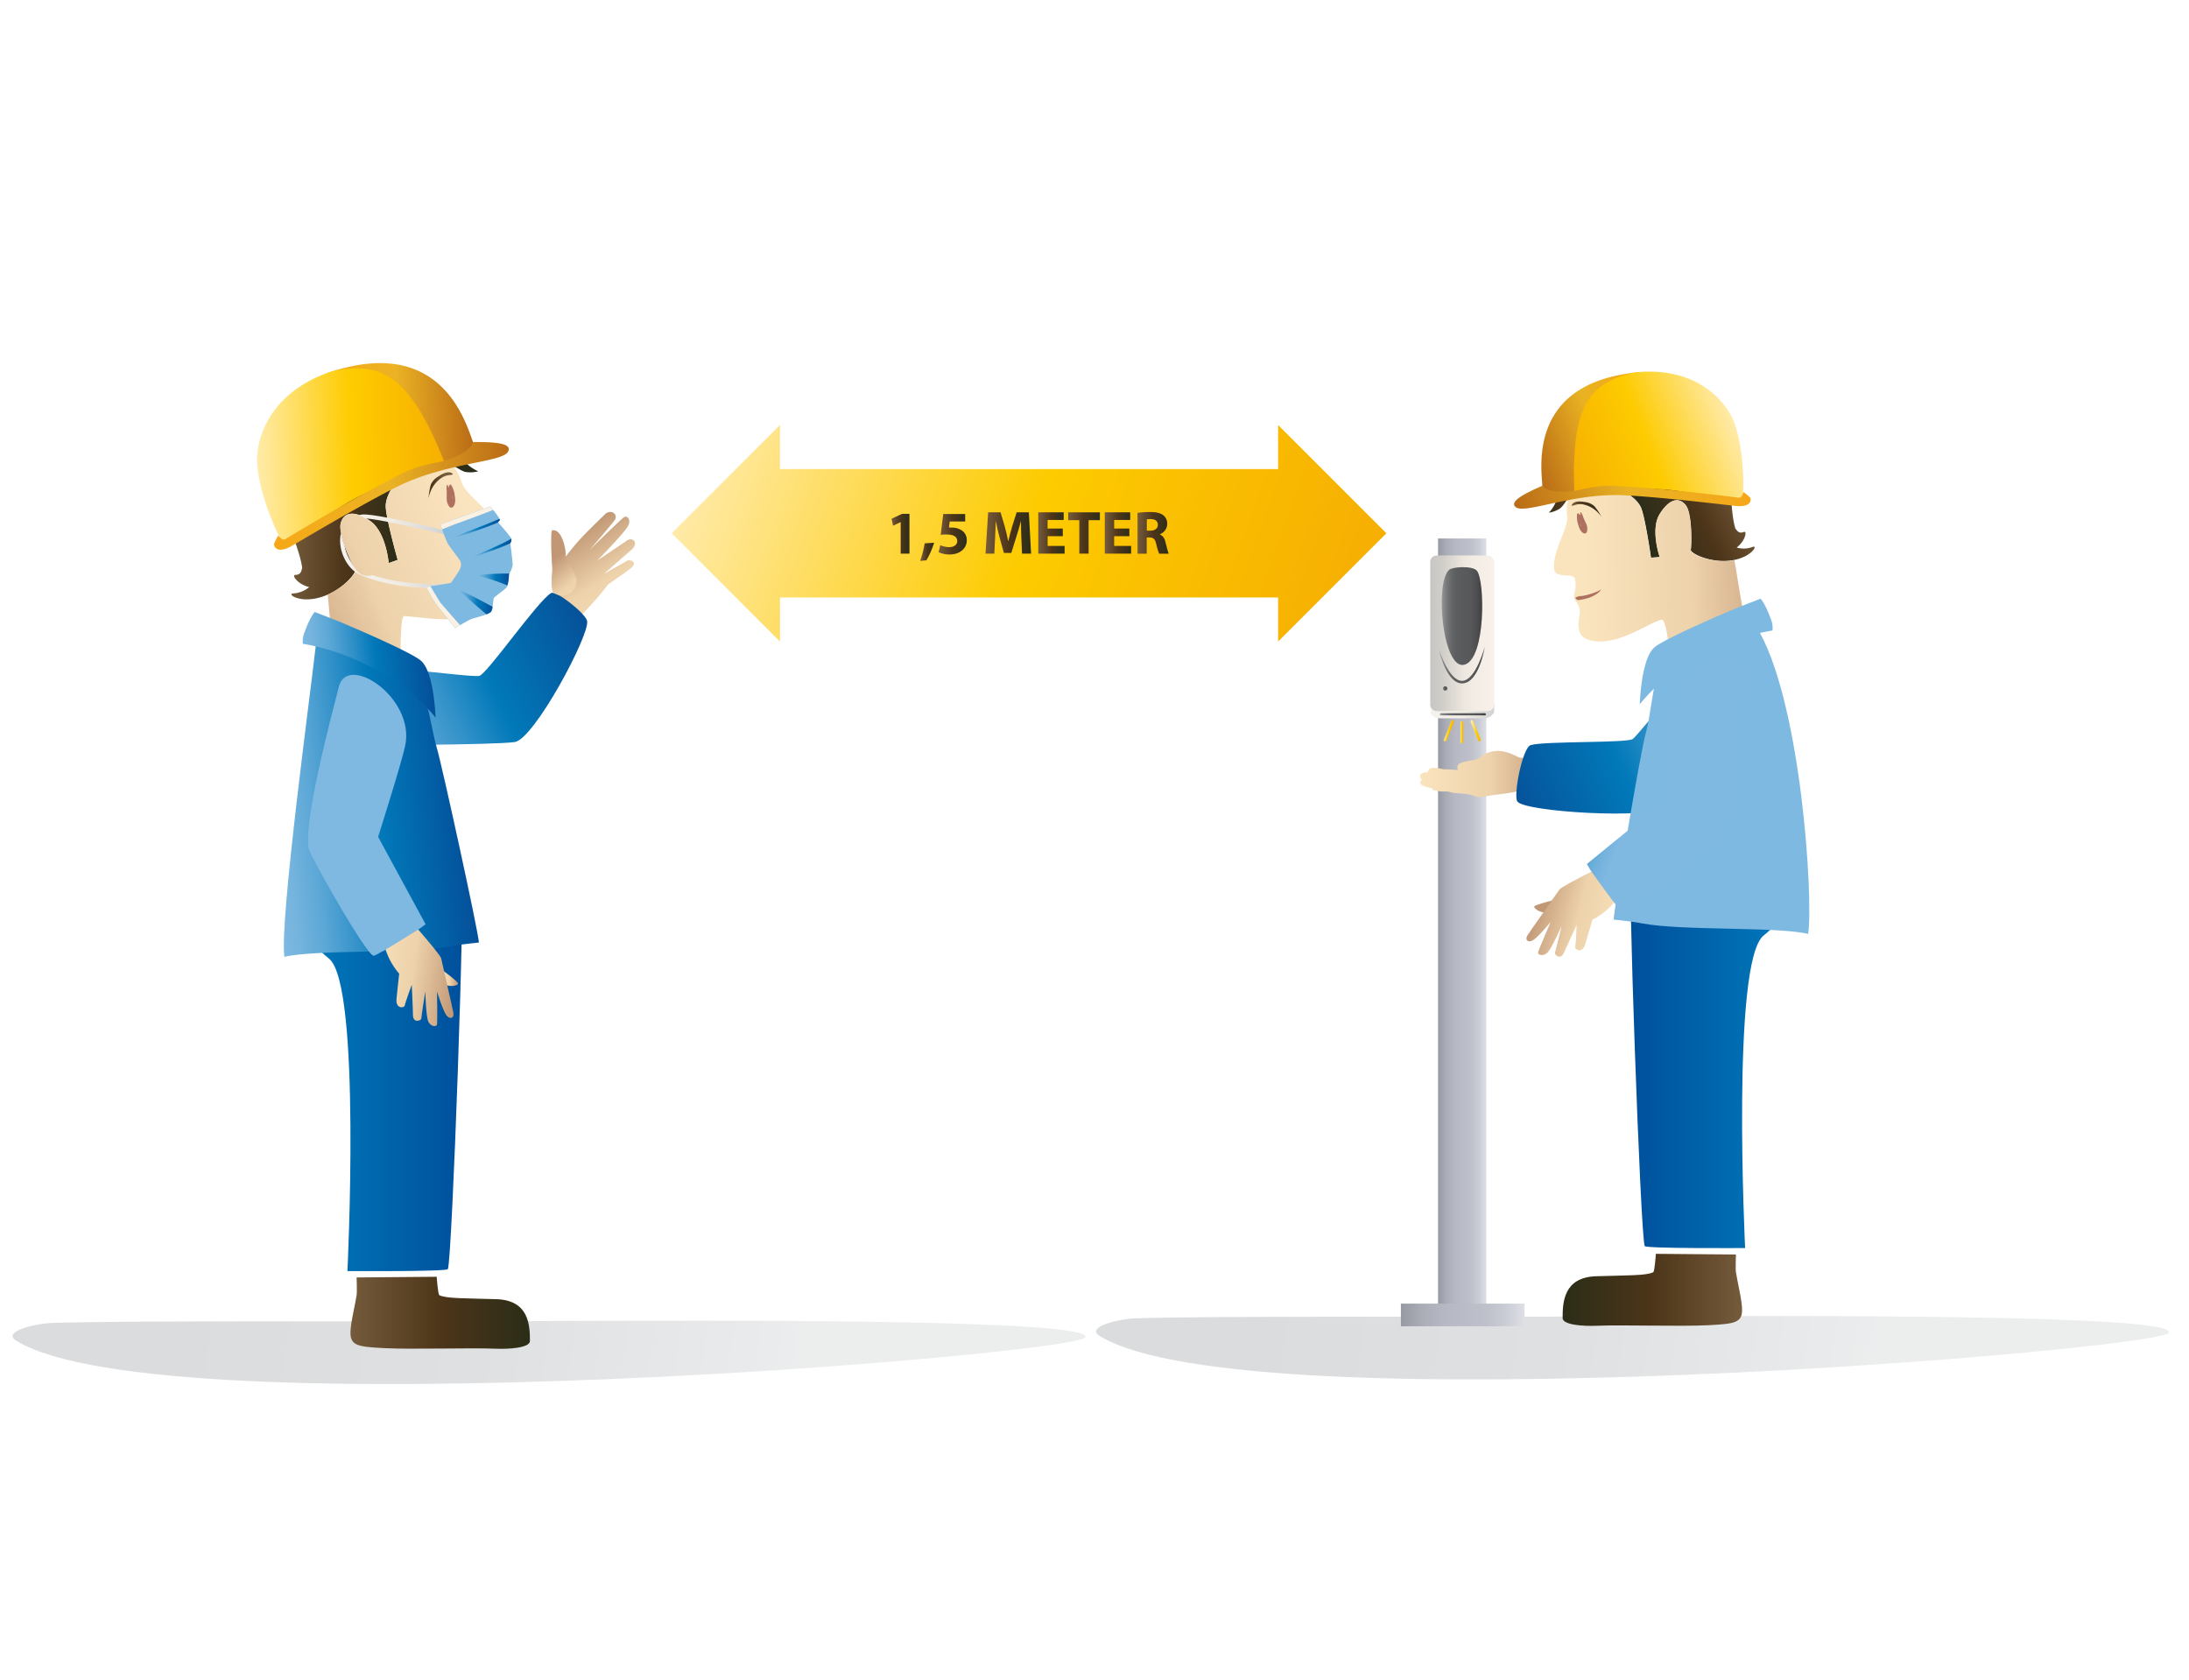 <svg xmlns="http://www.w3.org/2000/svg" xmlns:xlink="http://www.w3.org/1999/xlink" viewBox="0 0 748.57 574.47"><defs><style>.cls-1{fill:url(#linear-gradient);}.cls-2{fill:url(#Dorado_2);}.cls-3{fill:url(#Tono_tierra_2);}.cls-4{fill:url(#Tono_tierra_2-2);}.cls-5{fill:url(#Tono_tierra_2-3);}.cls-6{fill:url(#Tono_tierra_2-4);}.cls-7{fill:url(#Tono_tierra_2-5);}.cls-8{fill:url(#Tono_tierra_2-6);}.cls-9{fill:url(#Tono_tierra_2-7);}.cls-10{fill:url(#Tono_tierra_2-8);}.cls-11{fill:url(#Piedra_jaspeada);}.cls-12{fill:url(#Piedra_jaspeada-2);}.cls-13{fill:url(#Ladrillo_6);}.cls-14{fill:url(#Piedra_negra);}.cls-15{fill:url(#Piedra_blanca);}.cls-16{fill:url(#Piedra_negra-2);}.cls-17{fill:url(#Piedra_negra-3);}.cls-18{fill:url(#Piedra_negra-4);}.cls-19{fill:url(#Dorado_2-2);}.cls-20{fill:url(#Dorado_2-3);}.cls-21{fill:url(#Dorado_2-4);}.cls-22{fill:url(#Tono_tierra_2-9);}.cls-23{fill:url(#Tono_tierra_2-10);}.cls-24{fill:url(#Tono_piel_2);}.cls-25{fill:#ae705f;}.cls-26{fill:url(#Tono_tierra_2-11);}.cls-27{fill:url(#linear-gradient-2);}.cls-28{fill:url(#Dorado_2-5);}.cls-29{fill:url(#linear-gradient-3);}.cls-30{fill:url(#Tono_piel_2-2);}.cls-31{fill:url(#Neues_Verlaufsfeld_2);}.cls-32{fill:url(#Tono_piel_1);}.cls-33{fill:url(#linear-gradient-4);}.cls-34{fill:url(#Tono_tierra_6);}.cls-35{fill:url(#Neues_Verlaufsfeld_1);}.cls-36{fill:url(#Neues_Verlaufsfeld_1-2);}.cls-37{fill:url(#Tono_piel_2-3);}.cls-38{fill:url(#Tono_piel_2-4);}.cls-39{fill:url(#Neues_Verlaufsfeld_2-2);}.cls-40{fill:url(#linear-gradient-5);}.cls-41{fill:url(#Tono_piel_2-5);}.cls-42{fill:url(#Neues_Verlaufsfeld_2-3);}.cls-43{fill:url(#Tono_piel_2-6);}.cls-44{fill:url(#Tono_tierra_6-2);}.cls-45{fill:url(#Tono_tierra_6-3);}.cls-46{fill:url(#Tono_piel_1-2);}.cls-47{fill:url(#Tono_piel_1-3);}.cls-48{fill:url(#linear-gradient-6);}.cls-49{fill:url(#Tono_tierra_6-4);}.cls-50{fill:url(#Neues_Verlaufsfeld_1-3);}.cls-51{fill:url(#Neues_Verlaufsfeld_1-4);}.cls-52{fill:#af705f;}.cls-53{fill:url(#Tono_tierra_6-5);}.cls-54{fill:url(#linear-gradient-7);}.cls-55{fill:url(#Dorado);}.cls-56{fill:url(#linear-gradient-8);}.cls-57{fill:url(#Tono_piel_2-7);}.cls-58{fill:url(#Tono_piel_2-8);}.cls-59{fill:url(#Neues_Verlaufsfeld_2-4);}.cls-60{fill:url(#Ladrillo_6-2);}.cls-61{fill:url(#Ladrillo_6-3);}.cls-62{fill:#7eb9e1;}.cls-63{fill:#faf1e4;}.cls-64{fill:url(#Neues_Verlaufsfeld_1-5);}.cls-65{fill:url(#Neues_Verlaufsfeld_1-6);}.cls-66{fill:url(#Neues_Verlaufsfeld_1-7);}.cls-67{fill:url(#Neues_Verlaufsfeld_1-8);}</style><linearGradient id="linear-gradient" x1="-3088.61" y1="271.74" x2="-2746.27" y2="361.62" gradientTransform="matrix(0.59, 0.01, -0.02, 1.15, 2264.62, 105.53)" gradientUnits="userSpaceOnUse"><stop offset="0" stop-color="#dbdcdd"/><stop offset="0.49" stop-color="#dfe0e1"/><stop offset="0.95" stop-color="#eaebec"/><stop offset="1" stop-color="#eceded"/></linearGradient><linearGradient id="Dorado_2" x1="243.27" y1="143.99" x2="460.53" y2="220.79" gradientUnits="userSpaceOnUse"><stop offset="0" stop-color="#ffeaa8"/><stop offset="0.5" stop-color="#fdcb00"/><stop offset="1" stop-color="#f6ae02"/></linearGradient><linearGradient id="Tono_tierra_2" x1="304.8" y1="182.54" x2="311.04" y2="182.54" gradientUnits="userSpaceOnUse"><stop offset="0" stop-color="#765b3c"/><stop offset="0.5" stop-color="#4d3519"/><stop offset="1" stop-color="#2b2d1a"/></linearGradient><linearGradient id="Tono_tierra_2-2" x1="314.67" y1="188.76" x2="319.44" y2="188.76" xlink:href="#Tono_tierra_2"/><linearGradient id="Tono_tierra_2-3" x1="320.97" y1="182.66" x2="330.6" y2="182.66" xlink:href="#Tono_tierra_2"/><linearGradient id="Tono_tierra_2-4" x1="337.02" y1="182.29" x2="352.6" y2="182.29" xlink:href="#Tono_tierra_2"/><linearGradient id="Tono_tierra_2-5" x1="355.08" y1="182.29" x2="364.06" y2="182.29" xlink:href="#Tono_tierra_2"/><linearGradient id="Tono_tierra_2-6" x1="365.28" y1="182.29" x2="376.13" y2="182.29" xlink:href="#Tono_tierra_2"/><linearGradient id="Tono_tierra_2-7" x1="377.85" y1="182.29" x2="386.83" y2="182.29" xlink:href="#Tono_tierra_2"/><linearGradient id="Tono_tierra_2-8" x1="389.01" y1="182.24" x2="399.67" y2="182.24" xlink:href="#Tono_tierra_2"/><linearGradient id="Piedra_jaspeada" x1="491.77" y1="315.76" x2="508.28" y2="315.76" gradientUnits="userSpaceOnUse"><stop offset="0.01" stop-color="#979aa3"/><stop offset="0.01" stop-color="#989ba4"/><stop offset="0.18" stop-color="#abaeb7"/><stop offset="0.36" stop-color="#b6b9c3"/><stop offset="0.53" stop-color="#babdc7"/><stop offset="0.69" stop-color="#bec1ca"/><stop offset="0.84" stop-color="#c9ccd4"/><stop offset="0.99" stop-color="#dddee5"/><stop offset="1" stop-color="#dedfe6"/></linearGradient><linearGradient id="Piedra_jaspeada-2" x1="479.06" y1="449.74" x2="521.34" y2="449.74" xlink:href="#Piedra_jaspeada"/><linearGradient id="Ladrillo_6" x1="489.21" y1="243.24" x2="510.98" y2="243.24" gradientUnits="userSpaceOnUse"><stop offset="0" stop-color="#f5f1ed"/><stop offset="0.49" stop-color="#f1ede5"/><stop offset="1" stop-color="#d1d2d4"/></linearGradient><linearGradient id="Piedra_negra" x1="492.4" y1="244.3" x2="508.13" y2="244.3" gradientUnits="userSpaceOnUse"><stop offset="0" stop-color="#98999b"/><stop offset="0.03" stop-color="#8e8f91"/><stop offset="0.13" stop-color="#77787a"/><stop offset="0.23" stop-color="#67686a"/><stop offset="0.34" stop-color="#5d5e60"/><stop offset="0.49" stop-color="#5a5b5d"/><stop offset="0.7" stop-color="#57585a"/><stop offset="0.87" stop-color="#4e4e51"/><stop offset="1" stop-color="#404043"/></linearGradient><linearGradient id="Piedra_blanca" x1="489.1" y1="216.6" x2="510.98" y2="216.6" gradientUnits="userSpaceOnUse"><stop offset="0.01" stop-color="#c8c6c3"/><stop offset="0.2" stop-color="#d1ceca"/><stop offset="0.51" stop-color="#ebe5dd"/><stop offset="0.53" stop-color="#ede7df"/><stop offset="0.71" stop-color="#f3ede5"/><stop offset="1" stop-color="#f7f1e9"/></linearGradient><linearGradient id="Piedra_negra-2" x1="493.03" y1="210.72" x2="506.87" y2="210.72" xlink:href="#Piedra_negra"/><linearGradient id="Piedra_negra-3" x1="493.45" y1="235.46" x2="494.92" y2="235.46" xlink:href="#Piedra_negra"/><linearGradient id="Piedra_negra-4" x1="492.1" y1="227.53" x2="507.7" y2="227.53" xlink:href="#Piedra_negra"/><linearGradient id="Dorado_2-2" x1="499.43" y1="250.46" x2="500.37" y2="250.46" xlink:href="#Dorado_2"/><linearGradient id="Dorado_2-3" x1="445.84" y1="-13.3" x2="447.47" y2="-13.3" gradientTransform="translate(62.59 139.08) rotate(16.07)" xlink:href="#Dorado_2"/><linearGradient id="Dorado_2-4" x1="-1399.57" y1="518.52" x2="-1402.92" y2="519.48" gradientTransform="matrix(-0.96, 0.28, 0.28, 0.96, -985.52, 139.08)" xlink:href="#Dorado_2"/><linearGradient id="Tono_tierra_2-9" x1="862.13" y1="-752.02" x2="882.61" y2="-752.02" gradientTransform="matrix(-0.89, 0.45, 0.45, 0.89, 1649.45, 450.76)" xlink:href="#Tono_tierra_2"/><linearGradient id="Tono_tierra_2-10" x1="781.29" y1="-690.22" x2="816.63" y2="-690.22" gradientTransform="matrix(-0.9, 0.43, 0.43, 0.9, 1596.74, 452.59)" xlink:href="#Tono_tierra_2"/><linearGradient id="Tono_piel_2" x1="843.35" y1="-688.98" x2="777.41" y2="-659.17" gradientTransform="matrix(-0.9, 0.43, 0.43, 0.9, 1596.74, 452.59)" gradientUnits="userSpaceOnUse"><stop offset="0" stop-color="#fae4be"/><stop offset="0.52" stop-color="#edd2ab"/><stop offset="1" stop-color="#c19775"/></linearGradient><linearGradient id="Tono_tierra_2-11" x1="-4670.17" y1="193.24" x2="-4658.56" y2="193.24" gradientTransform="matrix(0.45, -0.32, 0.33, 0.45, 2568.27, -1419.02)" xlink:href="#Tono_tierra_2"/><linearGradient id="linear-gradient-2" x1="631.32" y1="-585.42" x2="678.9" y2="-585.42" gradientTransform="matrix(-0.93, 0.37, 0.37, 0.93, 1371.14, 449.83)" gradientUnits="userSpaceOnUse"><stop offset="0" stop-color="#f5a719"/><stop offset="0.49" stop-color="#e9b222"/><stop offset="1" stop-color="#b96b17"/></linearGradient><linearGradient id="Dorado_2-5" x1="609.87" y1="-572.78" x2="669.64" y2="-572.78" gradientTransform="matrix(-0.93, 0.37, 0.37, 0.93, 1371.14, 449.83)" xlink:href="#Dorado_2"/><linearGradient id="linear-gradient-3" x1="614.28" y1="-559.74" x2="690.24" y2="-559.74" xlink:href="#linear-gradient-2"/><linearGradient id="Tono_piel_2-2" x1="485.57" y1="264.76" x2="531.81" y2="264.76" gradientTransform="matrix(1, 0, 0, 1, 0, 0)" xlink:href="#Tono_piel_2"/><linearGradient id="Neues_Verlaufsfeld_2" x1="-1321.82" y1="600.88" x2="-1230.35" y2="600.88" gradientTransform="matrix(-0.92, 0.39, 0.39, 0.92, -848.77, 202.88)" gradientUnits="userSpaceOnUse"><stop offset="0" stop-color="#7fb8e1"/><stop offset="0.08" stop-color="#76b3de"/><stop offset="0.22" stop-color="#5ca7d6"/><stop offset="0.39" stop-color="#3392c9"/><stop offset="0.57" stop-color="#0179b9"/><stop offset="1" stop-color="#065199"/></linearGradient><linearGradient id="Tono_piel_1" x1="-12365.26" y1="1207.18" x2="-12436.02" y2="1239.17" gradientTransform="matrix(-0.99, 0.14, 0.14, 0.99, -11875.71, 769.15)" gradientUnits="userSpaceOnUse"><stop offset="0" stop-color="#fae4bf"/><stop offset="0.52" stop-color="#edd2ab"/><stop offset="1" stop-color="#c39875"/></linearGradient><linearGradient id="linear-gradient-4" x1="-12876.38" y1="359.34" x2="-12820.43" y2="359.34" gradientTransform="matrix(-1, 0, 0, 1, -12262.92, 0)" gradientUnits="userSpaceOnUse"><stop offset="0.03" stop-color="#0079bb"/><stop offset="1" stop-color="#00509c"/></linearGradient><linearGradient id="Tono_tierra_6" x1="-12858.69" y1="441.16" x2="-12797.29" y2="441.16" gradientTransform="matrix(-1, 0, 0, 1, -12262.92, 0)" gradientUnits="userSpaceOnUse"><stop offset="0" stop-color="#755b3c"/><stop offset="0.5" stop-color="#4d3519"/><stop offset="1" stop-color="#2b2d18"/></linearGradient><linearGradient id="Neues_Verlaufsfeld_1" x1="-13172.4" y1="-996.08" x2="-13105.69" y2="-996.08" gradientTransform="matrix(-0.99, -0.1, -0.1, 0.99, -12582.17, -67.58)" gradientUnits="userSpaceOnUse"><stop offset="0" stop-color="#7eb9e1"/><stop offset="0.08" stop-color="#75b4de"/><stop offset="0.22" stop-color="#5ba7d6"/><stop offset="0.39" stop-color="#3291c9"/><stop offset="0.57" stop-color="#0178b9"/><stop offset="1" stop-color="#04509a"/></linearGradient><linearGradient id="Neues_Verlaufsfeld_1-2" x1="-13149.77" y1="-1037.97" x2="-13107.02" y2="-1037.97" xlink:href="#Neues_Verlaufsfeld_1"/><linearGradient id="Tono_piel_2-3" x1="-1260.6" y1="-37.46" x2="-1254.45" y2="-37.46" gradientTransform="matrix(-0.93, -0.38, -0.38, 0.93, -649.32, -133.33)" xlink:href="#Tono_piel_2"/><linearGradient id="Tono_piel_2-4" x1="-1026.79" y1="598.51" x2="-993.42" y2="598.51" gradientTransform="matrix(-0.97, -0.24, -0.24, 0.97, -294.61, -514.2)" xlink:href="#Tono_piel_2"/><linearGradient id="Neues_Verlaufsfeld_2-2" x1="12144.73" y1="-3958.85" x2="12104.17" y2="-3953.48" gradientTransform="matrix(0.88, 0.47, -0.47, 0.88, -11980.48, -1972.73)" xlink:href="#Neues_Verlaufsfeld_2"/><linearGradient id="linear-gradient-5" x1="-3712.08" y1="278.97" x2="-3369.75" y2="368.86" xlink:href="#linear-gradient"/><linearGradient id="Tono_piel_2-5" x1="5756.31" y1="-3316.54" x2="5795.85" y2="-3316.54" gradientTransform="translate(6072.82 3345.9) rotate(-121.98)" xlink:href="#Tono_piel_2"/><linearGradient id="Neues_Verlaufsfeld_2-3" x1="228.78" y1="-1373.83" x2="319.58" y2="-1373.83" gradientTransform="translate(493.43 1595.17) rotate(-25.02)" xlink:href="#Neues_Verlaufsfeld_2"/><linearGradient id="Tono_piel_2-6" x1="6018.36" y1="-2925.79" x2="6038.78" y2="-2925.79" gradientTransform="matrix(-0.65, -0.76, 0.76, -0.65, 6324.89, 2890.55)" xlink:href="#Tono_piel_2"/><linearGradient id="Tono_tierra_6-2" x1="-11156.62" y1="126.54" x2="-11134.63" y2="126.54" gradientTransform="matrix(1, 0.05, -0.05, 1, 11297.03, 566.34)" xlink:href="#Tono_tierra_6"/><linearGradient id="Tono_tierra_6-3" x1="-11252.2" y1="-5.02" x2="-11214.27" y2="-5.02" gradientTransform="translate(11345.41 548.33) rotate(1.83)" xlink:href="#Tono_tierra_6"/><linearGradient id="Tono_piel_1-2" x1="-10882.03" y1="1003.22" x2="-10952.79" y2="1035.22" gradientTransform="translate(11094.07 769.15) rotate(8.13)" xlink:href="#Tono_piel_1"/><linearGradient id="Tono_piel_1-3" x1="-11186.05" y1="-4.7" x2="-11256.81" y2="27.29" gradientTransform="translate(11345.41 548.33) rotate(1.83)" xlink:href="#Tono_piel_1"/><linearGradient id="linear-gradient-6" x1="-11379.15" y1="367.19" x2="-11323.2" y2="367.19" gradientTransform="translate(11481.29)" xlink:href="#linear-gradient-4"/><linearGradient id="Tono_tierra_6-4" x1="-11361.46" y1="449.01" x2="-11300.06" y2="449.01" gradientTransform="translate(11481.29)" xlink:href="#Tono_tierra_6"/><linearGradient id="Neues_Verlaufsfeld_1-3" x1="-11683.56" y1="-838.46" x2="-11616.87" y2="-838.46" gradientTransform="translate(11800.53 -67.58) rotate(-5.79)" xlink:href="#Neues_Verlaufsfeld_1"/><linearGradient id="Neues_Verlaufsfeld_1-4" x1="-11666.49" y1="-883.14" x2="-11623.73" y2="-883.14" gradientTransform="translate(11800.53 -67.58) rotate(-5.79)" xlink:href="#Neues_Verlaufsfeld_1"/><linearGradient id="Tono_tierra_6-5" x1="16567.52" y1="5154.73" x2="16579.99" y2="5154.73" gradientTransform="matrix(-0.54, -0.11, -0.12, 0.55, 9699.69, -771.44)" xlink:href="#Tono_tierra_6"/><linearGradient id="linear-gradient-7" x1="-11420.57" y1="-744.8" x2="-11369.49" y2="-744.8" gradientTransform="translate(11551.23 453.57) rotate(-2.17)" gradientUnits="userSpaceOnUse"><stop offset="0" stop-color="#f6a817"/><stop offset="0.49" stop-color="#ebb324"/><stop offset="1" stop-color="#ba6b16"/></linearGradient><linearGradient id="Dorado" x1="-11443.58" y1="-731.23" x2="-11379.44" y2="-731.23" gradientTransform="translate(11551.23 453.57) rotate(-2.17)" gradientUnits="userSpaceOnUse"><stop offset="0" stop-color="#ffeba9"/><stop offset="0.5" stop-color="#fecc00"/><stop offset="1" stop-color="#f7af00"/></linearGradient><linearGradient id="linear-gradient-8" x1="-11438.85" y1="-717.23" x2="-11357.33" y2="-717.23" xlink:href="#linear-gradient-7"/><linearGradient id="Tono_piel_2-7" x1="150.49" y1="334.3" x2="156.64" y2="334.3" gradientTransform="matrix(1, 0, 0, 1, 0, 0)" xlink:href="#Tono_piel_2"/><linearGradient id="Tono_piel_2-8" x1="423.45" y1="760.34" x2="456.82" y2="760.34" gradientTransform="translate(-183.61 -487) rotate(8.39)" xlink:href="#Tono_piel_2"/><linearGradient id="Neues_Verlaufsfeld_2-4" x1="10779.28" y1="-3444.82" x2="10738.6" y2="-3439.44" gradientTransform="matrix(-0.99, 0.1, 0.1, 0.99, 11181.43, 2598.89)" xlink:href="#Neues_Verlaufsfeld_2"/><linearGradient id="Ladrillo_6-2" x1="89.18" y1="-398.41" x2="126.2" y2="-398.41" gradientTransform="translate(62.98 586.3) rotate(-5.16)" xlink:href="#Ladrillo_6"/><linearGradient id="Ladrillo_6-3" x1="89.18" y1="-386.48" x2="126.2" y2="-386.48" gradientTransform="translate(62.98 586.3) rotate(-5.16)" xlink:href="#Ladrillo_6"/><linearGradient id="Neues_Verlaufsfeld_1-5" x1="154.83" y1="180.68" x2="170.93" y2="180.68" gradientTransform="matrix(1, 0, 0, 1, 0, 0)" xlink:href="#Neues_Verlaufsfeld_1"/><linearGradient id="Neues_Verlaufsfeld_1-6" x1="161.26" y1="187.46" x2="174.91" y2="187.46" gradientTransform="matrix(1, 0, 0, 1, 0, 0)" xlink:href="#Neues_Verlaufsfeld_1"/><linearGradient id="Neues_Verlaufsfeld_1-7" x1="156.71" y1="205.82" x2="168.44" y2="205.82" gradientTransform="matrix(1, 0, 0, 1, 0, 0)" xlink:href="#Neues_Verlaufsfeld_1"/><linearGradient id="Neues_Verlaufsfeld_1-8" x1="162.98" y1="198.2" x2="174.17" y2="198.2" gradientTransform="matrix(1, 0, 0, 1, 0, 0)" xlink:href="#Neues_Verlaufsfeld_1"/></defs><g id="Ebene_2" data-name="Ebene 2"><path class="cls-1" d="M388,450.91c27.78-.88,98.56-.37,162.85-.66,63.91-.28,193.84-.78,190.83,5.58C738.94,461.58,427,488,376.17,457,370.77,453.76,383.17,451.07,388,450.91Z"/><polygon class="cls-2" points="474.1 182.39 437.07 145.36 437.07 160.44 355.26 160.44 348.54 160.44 266.73 160.44 266.73 145.36 229.7 182.39 266.73 219.42 266.73 204.34 348.54 204.34 355.26 204.34 437.07 204.34 437.07 219.42 474.1 182.39"/><path class="cls-3" d="M308,178.56h0l-2.6,1.24-.52-2.39,3.62-1.67H311v13.61H308Z"/><path class="cls-4" d="M314.67,191.84a34.23,34.23,0,0,0,1.53-6l3.24-.21a28.52,28.52,0,0,1-2.64,6Z"/><path class="cls-5" d="M330.06,178.35h-5.28l-.29,2.1a4.91,4.91,0,0,1,.88,0,6.18,6.18,0,0,1,3.58,1,3.88,3.88,0,0,1,1.65,3.41c0,2.54-2.17,4.78-5.84,4.78a8.64,8.64,0,0,1-3.79-.78l.59-2.39a7.46,7.46,0,0,0,3.05.67c1.32,0,2.73-.62,2.73-2.07s-1.11-2.26-3.83-2.26a10.67,10.67,0,0,0-1.83.13l.88-7.14h7.5Z"/><path class="cls-6" d="M349.27,183.94c-.07-1.69-.13-3.74-.13-5.8h0c-.46,1.8-1.05,3.81-1.59,5.47l-1.72,5.51H343.3l-1.51-5.45c-.46-1.67-.92-3.68-1.27-5.53h0c-.06,1.91-.14,4.09-.23,5.85l-.27,5.36h-3l.9-14.12h4.25l1.38,4.71c.46,1.64.88,3.4,1.19,5.05h.09c.38-1.63.86-3.5,1.34-5.07l1.49-4.69h4.18l.76,14.12h-3.1Z"/><path class="cls-7" d="M363.45,183.38h-5.19v3.35h5.8v2.62h-9V175.23h8.69v2.62h-5.51v2.93h5.19Z"/><path class="cls-8" d="M369.09,177.91h-3.81v-2.68h10.85v2.68h-3.86v11.44h-3.18Z"/><path class="cls-9" d="M386.22,183.38H381v3.35h5.8v2.62h-9V175.23h8.69v2.62H381v2.93h5.19Z"/><path class="cls-10" d="M389,175.42a27.67,27.67,0,0,1,4.25-.29c2.1,0,3.56.31,4.57,1.11a3.57,3.57,0,0,1,1.32,3,3.75,3.75,0,0,1-2.49,3.46v.06a3.54,3.54,0,0,1,1.88,2.62c.44,1.61.86,3.45,1.13,4H396.4a20.22,20.22,0,0,1-1-3.29c-.4-1.78-1-2.24-2.32-2.26h-.94v5.55H389Zm3.17,6.07h1.25c1.59,0,2.53-.79,2.53-2s-.87-1.94-2.34-1.94a6.61,6.61,0,0,0-1.44.1Z"/><rect class="cls-11" x="491.77" y="184.17" width="16.51" height="263.17"/><rect class="cls-12" x="479.06" y="445.87" width="42.28" height="7.75"/><path class="cls-13" d="M489.21,241.23s.12,2.26.12,2.64c0,.56,1.23,1.72,2.89,1.79s15,0,15.7,0a3.84,3.84,0,0,0,3-2c0-.28.08-2.85.08-2.85Z"/><rect class="cls-14" x="492.4" y="243.94" width="15.73" height="0.74" rx="0.33"/><rect class="cls-15" x="489.1" y="189.98" width="21.88" height="53.23" rx="2.19"/><path class="cls-16" d="M495.54,194.9c1-1,7.84-1.51,9.46.25,2.83,3.07,3.2,30.11-4.18,32.19S490.5,199.57,495.54,194.9Z"/><circle class="cls-17" cx="494.19" cy="235.46" r="0.74"/><path class="cls-18" d="M492.1,222.18s3.44,10.94,8,10.69,7.62-11.55,7.62-11.55-1.84,12.05-7.49,12.41S492.1,222.18,492.1,222.18Z"/><path class="cls-19" d="M499.9,254.24a.47.47,0,0,1-.47-.47v-6.61a.47.47,0,1,1,.94,0v6.61A.47.47,0,0,1,499.9,254.24Z"/><path class="cls-20" d="M494.2,253.58a.33.33,0,0,1-.17,0,.46.46,0,0,1-.26-.61l2.55-6.34a.47.47,0,1,1,.87.35l-2.55,6.34A.47.47,0,0,1,494.2,253.58Z"/><path class="cls-21" d="M505.91,253.58a.47.47,0,0,1-.44-.3l-2.55-6.34a.47.47,0,1,1,.87-.35l2.55,6.34a.46.46,0,0,1-.26.61A.33.33,0,0,1,505.91,253.58Z"/><path class="cls-22" d="M532.46,170.59c.68-2,1.06-3.63,1.08-3.66.29-1,.56-1.87.8-2.64l7.73,1.84c-.38.08.13.58-.21.71s-3.46,1.88-4.07,2.32c-2.3,1.63-2.52,3.16-4.18,4.64a9.36,9.36,0,0,1-3.93,1.55A13.19,13.19,0,0,0,532.46,170.59Z"/><path class="cls-23" d="M552.87,167.2l35.94-.79,2.88-.07c.39,4,.52,10.49,1.75,14.42.84,1.13,1.43,1.77,2.9,1.18,1.22-.49.5,3.08-2.46,5.33a8.42,8.42,0,0,0,3.34.3c1.78-.16,2.57-.89,2.75-.5.36.78-1.73,2.45-3.12,3.15-8.42,4.18-18.89-.76-18.64-2.19.29-1.71.54-12.41-1.73-15.26s-5.59-2.26-8.88,3,0,14.73,0,14.73l-3,.23s-2-14-3.46-17.24C560.17,171.45,557.49,168.7,552.87,167.2Z"/><path class="cls-24" d="M538.6,198.07c-.4-2.41-6.68,0-7.11-3.26-.83-6.05,4.87-14,4.45-18.16-.47-4.7.23-2.9,0-5.82a31.5,31.5,0,0,1,3.49-3,6.48,6.48,0,0,1,1.82-1c5.13-.11,6,.51,11.61.39,4.62,1.5,7.3,4.25,8.23,6.34,1.45,3.24,3.46,17.24,3.46,17.24l3-.23s-3.3-9.43,0-14.73,6.61-5.89,8.88-3,2,13.55,1.73,15.26c-.25,1.43,7.62,4.91,14.93,3.5.22,1.23.39,2.14.48,2.58.31,1.46,3.19,21.55,4.81,22.88-3.22,4.48-19.44,6.37-21.17,10.86,0,0-5.08-1.8-5.09-1.77-1.41-1.06-2-14.39-3.85-14.17-3.4.41-13.59,8.14-22.27,7.37-5.21-.46-7-2.62-5.86-8.95.62-3.42-1.62-4.5-1.84-5.93C538.05,202.47,539.29,202.23,538.6,198.07Z"/><path class="cls-25" d="M540.43,176a.71.71,0,0,1-.15.15c-.5-.64-.89-.93-1,0a8.11,8.11,0,0,0,.35,3.05,10,10,0,0,0,.54,1.6c.59,1.31,1.88,2.32,2.47,1.14,0,0,0-.11.08-.17a4.42,4.42,0,0,0-.47-3c-.28-.63-.57-1.25-.83-1.89a6.15,6.15,0,0,0-.68-1.54C540.36,175,540.28,175.52,540.43,176Zm.31,4.36a4.56,4.56,0,0,1-.38-1.33C540.51,179.52,540.63,180,540.74,180.4Z"/><path class="cls-26" d="M545.23,173.13a5.62,5.62,0,0,0-3.15-1.4c-1.89-.36-3.66-.36-4.52.82,0,0-.18.33-.14.36a2.07,2.07,0,0,0,.61,0,5.89,5.89,0,0,1,3.7-.31,9.73,9.73,0,0,1,4.57,2.57c.41.41.78.83,1.15,1.28l.14.15a.48.48,0,0,0-.11-.24l-.2-.21a.35.35,0,0,0,0-.08A20,20,0,0,0,545.23,173.13Z"/><path class="cls-25" d="M547.58,201.53c-1.07,1-6.08,2.46-7.24,2.33a4.38,4.38,0,0,0-1.59.56l-.1,0a2.26,2.26,0,0,0,.93.84l.06,0C545.38,204.61,547.37,202.09,547.58,201.53Z"/><path class="cls-27" d="M555.61,127.92a44.53,44.53,0,0,1,7.51-.72c-24.15,8-24.21,26.66-23.57,41.54-3.71,0-10.28.65-12.11-2.52C527.15,160.25,522.81,133.33,555.61,127.92Z"/><path class="cls-28" d="M558.63,127.44c21.06-2.48,32,9.52,34.78,18,2.9,8.93,2.87,19.93,2.68,23.23,2.69,8.44-8.93-.13-27.66-1.31-8-.51-24.2.52-30.06,1.29C537.14,138.49,543.71,131,558.63,127.44Z"/><path class="cls-29" d="M527.45,166.14c.08,0,.77,1.35,4,1.84a24.23,24.23,0,0,0,8.73-.43c7.8-1.84,10.52-1.46,15.77-1.14,15.12.93,31.65,2.91,38.57,3.82,1.34.18,1.54-2,1.76-1.89a19.2,19.2,0,0,1,2.29,1.9s1.09,3.13-4.36,2.86c-.85,0-25.11-3.06-38.94-3.71-17.67-.83-34,6.68-37,4C516.27,171.61,520.55,169.13,527.45,166.14Z"/><path class="cls-30" d="M531.11,259.49s-10.55-.09-11.61-.43-5-3-9.31-2c-3.08.7-4.34,2.45-5.27,2.72s-5.81.65-6.35,1.93.22,1.57.22,1.57l-.92.09s-1.13-.16-2.31-.21-2-.06-2-.06-4.24-1.15-5,.2a4,4,0,0,0-.38.87s-2.13-.22-2.48,1,.6,1.3.6,1.3-1.15,1.1-.27,1.94c.64.6,3.7,1.25,3.7,1.25s.08.49.43.58a30.28,30.28,0,0,0,3.1.5,11.64,11.64,0,0,1,2,0,17.58,17.58,0,0,0,2.14.47l3.72.31c1.59.12,4.13,1.16,4.8,1.11s5.33-.79,5.95-.85,5-.63,6.19-.94,3-.48,3.81-.65a20.7,20.7,0,0,1,3.67-.12c1.51,0,6.34.52,6.34.52Z"/><path class="cls-31" d="M589.81,219.13c-5.74,1.49-28.83,31.63-31.44,33.61-1.93,1.46-30.2.68-34.93,2.11-2.83.85-6,17.38-4.54,19.31,2.7,3.57,45.51,6.07,50.17,2,5.82-5,34.93-28.07,34.93-28.07S599,216.76,589.81,219.13Z"/><path class="cls-32" d="M576,228.1a5.15,5.15,0,0,1,2.77-1.49,9,9,0,0,0,.59,2.45S575.93,228.13,576,228.1Z"/><path class="cls-33" d="M557.76,292.12c14.55-.45,44.46-.5,55.51,1,.22,6.52.22,7.19.13,9.59-.25,6.16-3.38,11.67-10.33,17.29-11.11,9-6.29,106.86-6.29,106.86s-33.9.23-34.34-.67C561,423.21,556.4,293.88,557.76,292.12Z"/><path class="cls-34" d="M534.37,450.8c0-5.42.34-14,11.57-14.3,10.6-.32,17.08-.19,19.41-1.36.51-.25.9-6.3.9-6.3l27.39.23s-.19,4.88,0,6.06c.59,3.68,1.63,7.71,2,11.23.67,6.06-1.75,6.39-11.38,6.89s-29.41-.18-38.16.19C541.48,453.64,534.37,453.19,534.37,450.8Z"/><path class="cls-35" d="M551.82,314.47c.17-3.54,9.08-57.19,11.06-64,1.2-4.1,2.22-13.69,3.32-17.69.13-.16,5.14-15.48,32.45-19.18l1.79.45c15.53,24.62,19.73,93.89,17.89,105.37-10.83-2.57-42.94-1-56.74-3.59C556.39,314.84,551.81,314.64,551.82,314.47Z"/><path class="cls-36" d="M561.28,234.45c.6-4.84,1.88-11,4.64-13.16l.07-.06c4.1-3.13,22-10.77,27.41-13.07,1-.43,8.66-3.39,8.66-3.39s1.54,1.52,3.44,6.79a8,8,0,0,1,.63,4.09c-20,3.3-35.92,15.09-41.82,21.22-1.41,1.46-2.41,2.63-3,3.32l-.56.7S560.84,238,561.28,234.45Z"/><path class="cls-37" d="M532,307.69s-7.06,1.68-7.34,2.36,2.68,2.69,4.84,1.79S532,307.69,532,307.69Z"/><path class="cls-38" d="M554.6,293s-20.35,9.81-21.33,11.26-9.92,14.09-10.92,15.65.19,2.7,1.94,1.64,6-6.25,6-6.25-4.08,9.49-4.31,10.39,1.71,1.59,3.18.15,4.85-9.09,4.85-9.09-2,8.42-2.26,9.09,1.93,2.71,3.09,0c.69-1.59,4.31-9.43,4.31-9.43s-.23,6.42-.47,7.42,2.37,2.39,3.39-.75c.41-1.24,2.48-8.51,2.48-8.51s6.62-3.08,9.55-9.25c1.95-4.1,8.9-11.32,8.9-11.32Z"/><path class="cls-39" d="M542.65,295.52,569,274s2.18-26.58,3.29-32.44c3.1-16.49,27-21.58,25.38-9.83-1.39,9.82-3.23,49.37-8.66,55.49-2.53,2.87-32.43,26.35-34.1,25s-11-14.57-11-14.57"/><path class="cls-40" d="M17.45,452.49c27.79-.88,98.57-.37,162.85-.65,63.91-.29,193.85-.79,190.83,5.57-2.72,5.75-314.61,32.15-365.49,1.21C.25,455.34,12.64,452.65,17.45,452.49Z"/><path class="cls-41" d="M184.27,224.23s4.26-13.08,5.08-19.69c.33-2.65-1.59-6.73.11-8.82.71-.88,4.73-6.71,9-11.39,1.87-2.07,7.68-7.73,8.48-8.48,2-1.89,4.72.16,3.18,2.16-2.31,3-8.49,10.08-8.49,10.08s10.83-10.62,11.81-11.23,2.49.71,1.35,3-10.5,11.83-10.5,11.83,9.2-6.12,9.91-6.68c2-1.57,4.5.57,1.77,3l-9.44,8.29s6.72-3.78,7.8-4.45,4.31.39,1,2.81c-1.31,1-7.43,5.3-7.43,5.3a96.37,96.37,0,0,1-7.91,9.19c-4,4-11.25,24.63-11.25,24.63Z"/><path class="cls-42" d="M114.71,229.17c5.37-3.56,45.68,2.72,49.18,2,2.57-.5,19.94-25.59,24.56-28.33,1.73-1,11.83,7,12.33,9.56.93,4.78-18.17,40.56-24.81,41.41-8.29,1.06-53.18,1.05-53.18,1.05S106.14,234.85,114.71,229.17Z"/><path class="cls-43" d="M188.87,195s-.89-13.5,0-13.65c3.22-.56,4.84,6.44,4.61,9.35-.05.54,2.74,4.18,3.48,6.73,1,3.47-2.32,8.15-7.53,5.45C188.07,202.15,188.87,195,188.87,195Z"/><path class="cls-44" d="M158.75,157.73c-1.55-1.7-2.62-3.1-2.65-3.12l-1.94-2.25-6.78,5.17c.4-.08.13.63.51.61.54,0,4.22.34,5,.5,3,.6,3.84,2,6.11,2.74a10.1,10.1,0,0,0,4.54-.19A14,14,0,0,1,158.75,157.73Z"/><path class="cls-45" d="M137.24,163.27l-35.61,14.85-2.85,1.19c1.34,4.07,4,10.51,4.55,14.9-.33,1.48-.63,2.37-2.33,2.42-1.41.06.84,3.24,4.73,4.17a9.19,9.19,0,0,1-3.15,1.74c-1.82.62-2.91.25-2.92.71,0,.91,2.76,1.65,4.43,1.73,10.08.44,18.21-9,17.35-10.25-1-1.56-5.93-11.95-4.94-15.73s4.5-4.64,10-.87,6.4,14.47,6.4,14.47l3.08-1.1s-4.11-14.62-4.09-18.42C131.93,170.62,133.37,166.75,137.24,163.27Z"/><path class="cls-46" d="M139.64,236a5.15,5.15,0,0,0-2.77-1.49,8.38,8.38,0,0,1-.59,2.44S139.66,236,139.64,236Z"/><path class="cls-47" d="M170.23,181.08c-1.82-6.3-10.85-11.6-12.26-15.89-1.58-4.82-1.49-2.75-2.54-5.71a33.59,33.59,0,0,0-4.73-1.42,6.62,6.62,0,0,0-2.23-.21c-5.08,2.12-5.65,3.09-11.23,5.42-3.87,3.48-5.31,7.35-5.31,9.81,0,3.8,4.09,18.42,4.09,18.42l-3.08,1.1s-.86-10.7-6.4-14.47-9.05-2.9-10,.87,3.9,14.17,4.94,15.73c.72,1.08-3.48,6-9.4,8.64.53,5.36.86,10.74,1.74,16.06a1,1,0,0,1-.2.82,65.3,65.3,0,0,1,.53,8.62s0,.06,0,.09a7.08,7.08,0,0,1,.09,3c4.23,2.49,16.43-.65,22.58.28.31-6.12-.21-21.61,1.43-21.51,7.94.47,14,2.28,24.3-.3,5.45-1.36,7.37-4.05,4.79-10.49-1.39-3.46.79-4.94.39-6.44-.55-2-1.86-1.72-3-6.1C164,184.83,171.2,184.41,170.23,181.08Z"/><path class="cls-48" d="M157.83,300c-14.55-.44-44.46-.49-55.51,1-.22,6.51-.22,7.19-.13,9.59.25,6.16,3.38,11.67,10.33,17.29,11.11,8.95,6.29,106.86,6.29,106.86s33.9.22,34.34-.67C154.62,431.06,159.19,301.73,157.83,300Z"/><path class="cls-49" d="M181.22,458.65c0-5.42-.33-14-11.57-14.3-10.6-.32-17.08-.19-19.4-1.36-.51-.25-.91-6.3-.91-6.3l-27.39.23s.19,4.88,0,6.06c-.59,3.68-1.63,7.71-2,11.22-.67,6.07,1.75,6.39,11.39,6.89s29.4-.17,38.16.2C174.11,461.49,181.22,461,181.22,458.65Z"/><path class="cls-50" d="M163.77,322.32c-.17-3.54-12.44-59.86-14.43-66.68-1.19-4.1-2.12-10.06-3.23-14.07-.12-.15-9-17.94-36.28-21.63l-1.8.45c-1.39,13.22-12.61,95.39-10.77,106.87,10.83-2.57,42.94-1,56.74-3.59C159.2,322.69,163.78,322.49,163.77,322.32Z"/><path class="cls-51" d="M148.41,239c-.6-4.84-1.88-11-4.64-13.16l-.06-.06c-4.11-3.13-22-10.77-27.42-13.07-1-.43-8.66-3.39-8.66-3.39s-1.54,1.52-3.43,6.79a7.87,7.87,0,0,0-.63,4.09c20,3.3,35.91,15.09,41.82,21.22,1.4,1.46,2.4,2.63,3,3.32.37.44.56.7.56.7S148.86,242.55,148.41,239Z"/><path class="cls-52" d="M152.76,166.09a6.38,6.38,0,0,0,0,1.8c0,.75,0,1.48,0,2.22a4.79,4.79,0,0,0,.83,3.11.93.93,0,0,0,.14.14c1.1.89,1.92-.66,1.93-2.2a10.08,10.08,0,0,0-.17-1.81,8.81,8.81,0,0,0-1-3.14c-.55-.89-.81-.43-1,.41a.49.49,0,0,1-.22-.08C153.22,166,152.92,165.51,152.76,166.09Zm1.92,3.39a4.92,4.92,0,0,1,.21,1.48C154.81,170.48,154.73,170,154.68,169.48Z"/><path class="cls-53" d="M147.32,165.77a6,6,0,0,1,2.49-2.74c1.69-1.17,3.43-1.95,4.79-1.17,0,0,.31.25.29.3a1.78,1.78,0,0,1-.59.28,6.32,6.32,0,0,0-3.76,1.32,10.21,10.21,0,0,0-3.37,4.5,17.93,17.93,0,0,0-.58,1.75c0,.08-.05.15-.07.21a.54.54,0,0,1,0-.28c0-.1.06-.2.1-.3s0-.06,0-.09A23.63,23.63,0,0,1,147.32,165.77Z"/><path class="cls-52" d="M157.36,194.66c1.48.53,7-.23,8.12-.86a4.41,4.41,0,0,1,1.81-.14h.11a2.45,2.45,0,0,1-.55,1.23s0,.05,0,.07C160.86,196.73,157.81,195.12,157.36,194.66Z"/><path class="cls-54" d="M117.49,125.92a47.05,47.05,0,0,0-7.69,2.56C137,125.83,145.14,144.12,151,159c3.66-1.58,10.37-3.82,10.79-7.73C159.47,145.27,152,117,117.49,125.92Z"/><path class="cls-55" d="M114.32,126.76C92.57,133.48,87,150,88,159.52c1,10,5.85,20.8,7.48,23.95,1,9.46,8.7-4,26.57-13.31,7.62-4,24-10,30.05-11.79C140.2,128.27,130.5,123.76,114.32,126.76Z"/><path class="cls-56" d="M161.74,151.19c-.1,0-.18,1.65-3.16,3.55a26.24,26.24,0,0,1-8.75,3.38c-8.46,1.58-11,3.13-16,5.73-14.44,7.48-29.79,16.61-36.18,20.51-1.24.76-2.39-1.3-2.56-1.08a20.62,20.62,0,0,0-1.42,2.86s.29,3.53,5.52.91c.83-.41,23.31-13.92,36.61-20.57,17-8.5,36.26-8.22,38-12.12C175.08,151.7,169.81,151.12,161.74,151.19Z"/><path class="cls-57" d="M150.74,331.41s5.9,4.24,5.9,5-3.5,1.48-5.16-.18S150.74,331.41,150.74,331.41Z"/><path class="cls-58" d="M135.42,309.3s15.11,16.79,15.46,18.51,3.83,16.8,4.17,18.61-1.21,2.43-2.42.79-3.18-8.06-3.18-8.06.18,10.32,0,11.24-2.18.82-3-1.06-1-10.25-1-10.25-1.38,8.54-1.37,9.27-2.8,1.77-2.86-1.15c0-1.74-.41-10.37-.41-10.37s-2.22,6-2.37,7-3.11,1.31-2.86-2c.09-1.3.93-8.81.93-8.81s-5-5.36-5.32-12.18c-.24-4.54-3.93-13.85-3.93-13.85Z"/><path class="cls-59" d="M145.54,316.12,129.3,286.23s8.08-25.42,9.28-31.26c3.38-16.43-19.78-31.64-22.7-20.13-2.44,9.61-12.8,48.31-10.11,56,1.26,3.61,20,36.69,22.08,36.05s15.7-9.31,15.7-9.31"/><path class="cls-60" d="M122.93,176.34a17.71,17.71,0,0,1,2.07,1c5,.25,21.39,4.07,27.8,5.66l.33-1.34c-1-.25-25.39-6.27-29.4-5.66a8.63,8.63,0,0,0-1.06.24C122.75,176.25,122.85,176.29,122.93,176.34Z"/><path class="cls-61" d="M153.94,199.69c-.16,0-14.59,1-26.5-2.95a6.07,6.07,0,0,1-2.55.12,5.11,5.11,0,0,1-3.06-1.83,21.76,21.76,0,0,1-1.74-2.76,16.41,16.41,0,0,1-2.24-5.52c-.28-.95-.47-1.3-.71-2.21-.16-.59-.37-1.46-.55-2.18,0,.19-.15.72-.17.91-.73,5.18,2.24,11.22,6.48,13.17,8.92,4.11,20.26,4.75,26.51,4.75,2.67,0,4.4-.12,4.63-.13Z"/><path class="cls-62" d="M150.66,179.35l17-6.13s3.19,3.69,3.27,4.6c0,.25-.65.77-.65.77s4.44,5,4.6,5.71a2.08,2.08,0,0,1-.38,1.46s.91,6.66.8,7.69a11,11,0,0,1-1.26,3s-.08,3.68-.92,4.57-4.1,3.13-4.27,3.55-.35,4.07-.9,4.67c-1,1.12-5.64,1.94-7.21,2.69s-5.14,2.92-5.14,2.92-3.14-4.21-5.18-6.47a45.6,45.6,0,0,1-4.65-7.44,18.21,18.21,0,0,1,3.1-.69c1.32-.12,5.33-.89,5.33-.89s1.74-2.47,2.63-3.88,1.09-2.65.48-3.72-3.5-4.61-4.35-6.16A53.06,53.06,0,0,1,150.66,179.35Z"/><path class="cls-63" d="M159.71,177.8c1.88-.66,7.84-2.91,8.92-3.41-.54-.67-1-1.17-1-1.17l-17,6.13s.22.71.54,1.68C154.07,179.85,156.89,178.79,159.71,177.8Z"/><path class="cls-63" d="M150.74,206.28c-.55-.68-3.05-5-3.55-5.76-.79.19-1.42.39-1.42.39a45.6,45.6,0,0,0,4.65,7.44c2,2.26,5.18,6.47,5.18,6.47s.77-.47,1.76-1C155.53,211.84,151.36,207,150.74,206.28Z"/><path class="cls-64" d="M154.83,183.92c2.49-.34,12.82-4,15.52-5.25l-.07-.08s.67-.52.65-.77a1.27,1.27,0,0,0-.13-.37l-4.52,1.89C164.63,180,155.55,183.41,154.83,183.92Z"/><path class="cls-65" d="M166.51,188.9a75.82,75.82,0,0,0,8-3.07v-.07a2.08,2.08,0,0,0,.38-1.46.21.21,0,0,0,0-.07c-4.36,2.49-9.11,4.2-13.59,6.45A53.13,53.13,0,0,0,166.51,188.9Z"/><path class="cls-66" d="M156.71,201.55c3.11,3,6.33,5.8,9.64,8.55a4.53,4.53,0,0,0,1.6-.89,4.15,4.15,0,0,0,.49-1.68C164.58,205.44,160.69,203.4,156.71,201.55Z"/><path class="cls-67" d="M163,196.78a75.28,75.28,0,0,1,10.54,3.46,16.47,16.47,0,0,0,.52-3.82l.13-.24a81.43,81.43,0,0,0-9,.36C164.46,196.6,163.72,196.69,163,196.78Z"/></g></svg>